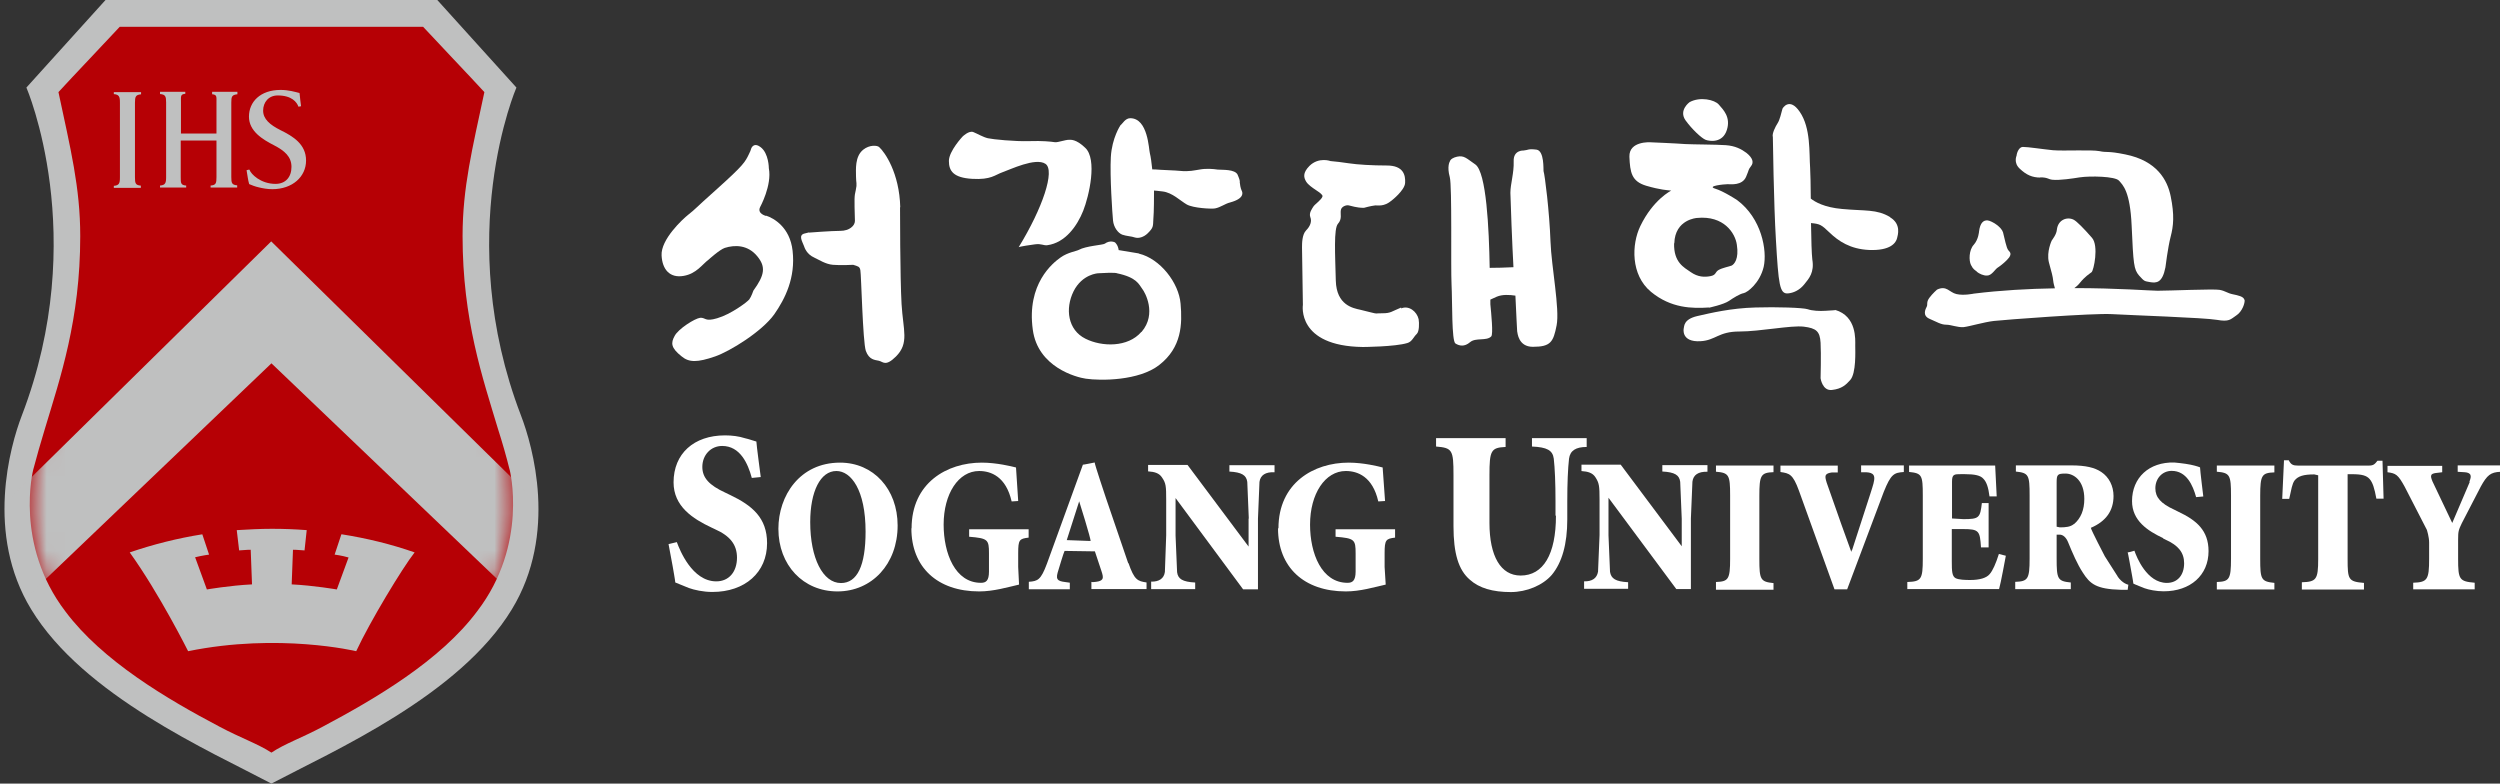 <svg width="134" height="42" viewBox="0 0 134 42" fill="none" xmlns="http://www.w3.org/2000/svg">
    <rect x="0" y="0" width="134" height="42" fill="#333333" stroke="none"/>
    <g clip-path="url(#clip0_7908_49852)">
        <path d="M41.058 11.573C41.058 11.573 40.567 11.455 40.742 11.1C40.742 11.1 41.385 9.93 41.21 9.019C41.21 9.019 41.21 8.216 40.766 7.885C40.485 7.672 40.368 7.826 40.333 7.849C40.228 7.967 40.287 7.991 40.147 8.251C39.936 8.688 39.866 8.842 38.429 10.131C37.144 11.277 37.331 11.159 36.898 11.502C36.583 11.75 35.415 12.838 35.461 13.689C35.496 14.434 35.894 14.918 36.641 14.788C37.331 14.67 37.635 14.173 37.985 13.913C37.985 13.913 38.569 13.381 38.85 13.287C39.375 13.121 40.076 13.11 40.59 13.736C41.058 14.303 40.988 14.741 40.38 15.58C40.38 15.58 40.275 15.899 40.158 16.053C40.041 16.195 39.177 16.845 38.441 17.058C37.775 17.259 37.821 17.011 37.529 17.034C37.237 17.07 36.361 17.625 36.162 18.003C35.952 18.382 35.952 18.642 36.536 19.103C36.934 19.434 37.377 19.434 38.336 19.103C39.118 18.831 40.836 17.779 41.502 16.845C42.086 16.006 42.647 14.883 42.483 13.441C42.343 12.176 41.467 11.691 41.069 11.561L41.058 11.573Z" fill="white"/>
        <path d="M48.254 11.109C48.207 9.265 47.424 8.154 47.121 7.882C47.016 7.787 46.606 7.752 46.268 8.024C45.812 8.39 45.882 9.1 45.882 9.454C45.882 9.809 45.952 9.832 45.87 10.187C45.789 10.53 45.789 10.589 45.824 11.842C45.824 12.102 45.52 12.374 45.041 12.374C44.562 12.374 43.347 12.469 43.347 12.469C43.347 12.469 43.464 12.421 43.125 12.516C42.774 12.599 43.008 12.953 43.09 13.178C43.125 13.284 43.242 13.627 43.639 13.804C43.919 13.934 44.246 14.159 44.644 14.194C45.064 14.23 45.73 14.194 45.73 14.194C45.987 14.277 46.081 14.277 46.116 14.49C46.163 14.714 46.244 18.32 46.408 18.805C46.583 19.289 46.887 19.289 47.109 19.337C47.331 19.384 47.459 19.668 48.02 19.112C48.745 18.391 48.406 17.705 48.324 16.299C48.242 14.892 48.242 11.109 48.242 11.109H48.254Z" fill="white"/>
        <path d="M56.131 13.144C57.112 13.014 57.743 12.092 58.059 11.3C58.374 10.508 58.83 8.533 58.164 7.919C57.673 7.446 57.381 7.493 57.299 7.493C57.089 7.493 56.727 7.635 56.551 7.623C56.306 7.588 55.897 7.541 55.149 7.564C54.401 7.588 53.21 7.47 52.953 7.41C52.696 7.351 52.404 7.174 52.17 7.079C51.936 6.985 51.597 7.316 51.597 7.316C51.597 7.316 50.861 8.096 50.861 8.628C50.861 9.16 51.095 9.526 52.111 9.586C53.128 9.645 53.327 9.373 53.736 9.231C54.144 9.089 55.511 8.427 56.037 8.782C56.563 9.136 55.885 11.158 54.6 13.25C54.588 13.25 54.682 13.203 55.476 13.096C55.827 13.049 55.909 13.167 56.142 13.144H56.131Z" fill="white"/>
        <path d="M66.458 9.729C66.447 9.599 66.318 9.338 66.341 9.374C66.201 9.055 65.5 9.114 65.266 9.09C65.033 9.055 64.659 9.019 64.285 9.09C64.04 9.126 63.724 9.208 63.269 9.161C62.906 9.126 62.544 9.126 62.217 9.102C62.042 9.09 61.878 9.078 61.761 9.078C61.726 8.724 61.679 8.393 61.633 8.215C61.574 8.015 61.539 6.336 60.581 6.336C60.312 6.336 60.172 6.631 60.056 6.714C60.056 6.714 59.6 7.388 59.541 8.416C59.483 9.445 59.623 11.466 59.658 11.821C59.693 12.175 59.915 12.483 60.149 12.577C60.383 12.66 60.64 12.66 60.838 12.731C61.037 12.79 61.306 12.707 61.504 12.518C61.843 12.187 61.796 12.128 61.82 11.738C61.855 11.395 61.855 10.414 61.855 10.213C61.937 10.213 62.077 10.237 62.31 10.261C62.836 10.32 63.257 10.757 63.607 10.958C63.958 11.159 64.951 11.206 65.126 11.171C65.43 11.112 65.652 10.922 65.932 10.852C66.715 10.639 66.61 10.32 66.552 10.213C66.493 10.095 66.458 9.87 66.447 9.74L66.458 9.729Z" fill="white"/>
        <path d="M61.036 13.583L59.961 13.405C59.926 13.122 59.762 12.992 59.762 12.992C59.762 12.992 59.505 12.85 59.213 13.063C59.108 13.133 58.208 13.181 57.823 13.393C57.694 13.464 57.239 13.524 56.853 13.796C56.432 14.091 55.019 15.214 55.358 17.673C55.626 19.682 57.694 20.226 58.197 20.297C58.991 20.415 61.048 20.415 62.134 19.564C63.349 18.618 63.373 17.365 63.279 16.278C63.186 15.155 62.181 13.866 61.048 13.595L61.036 13.583ZM61.176 17.791C60.452 18.63 59.061 18.595 58.185 18.157C57.227 17.685 57.087 16.538 57.542 15.616C58.01 14.682 58.863 14.647 58.863 14.647C59.844 14.588 59.867 14.647 59.867 14.647C60.942 14.871 61.048 15.249 61.234 15.498C61.351 15.639 62.029 16.81 61.188 17.791H61.176Z" fill="white"/>
        <path d="M75.104 16.483C74.578 16.696 74.555 16.791 74.099 16.791C73.644 16.791 73.877 16.838 73.48 16.744C73.246 16.684 73.165 16.661 72.908 16.602C72.534 16.519 71.634 16.365 71.599 15.041C71.564 13.635 71.482 12.252 71.716 11.992C71.95 11.732 71.833 11.471 71.868 11.271C71.891 11.069 72.16 10.975 72.3 11.01C72.44 11.034 72.697 11.14 73.106 11.14C73.106 11.14 73.48 11.034 73.714 11.01C73.866 10.999 74.181 11.093 74.59 10.75C74.59 10.75 75.291 10.207 75.314 9.805C75.338 9.391 75.233 8.871 74.333 8.871C73.55 8.871 72.767 8.824 72.3 8.753C71.903 8.693 71.599 8.658 71.319 8.634C71.319 8.634 70.688 8.398 70.185 8.894C69.811 9.273 69.882 9.521 70.01 9.734C70.22 10.076 70.921 10.348 70.886 10.526C70.84 10.703 70.501 10.928 70.407 11.058C70.326 11.188 70.15 11.412 70.232 11.637C70.326 11.861 70.232 12.122 70.01 12.346C69.788 12.571 69.788 13.055 69.788 13.268L69.835 16.342C69.835 16.342 69.484 18.552 73.048 18.599C73.048 18.599 74.777 18.588 75.431 18.387C75.688 18.316 75.758 18.067 75.945 17.89C76.074 17.76 76.074 17.323 76.039 17.11C75.945 16.696 75.513 16.354 75.104 16.531V16.483Z" fill="white"/>
        <path d="M82.733 9.168C82.722 9.097 82.78 8.08 82.359 8.021C81.892 7.962 81.927 8.045 81.659 8.068C81.659 8.068 81.109 8.033 81.133 8.647C81.156 9.262 80.957 9.865 80.957 10.338C80.957 10.586 81.063 13.317 81.121 14.322C80.712 14.345 80.175 14.357 79.847 14.357C79.812 12.265 79.672 9.227 79.076 8.813C78.609 8.494 78.481 8.316 78.095 8.399C77.896 8.446 77.745 8.529 77.709 8.659C77.709 8.659 77.546 8.907 77.709 9.498C77.838 9.983 77.756 14.333 77.803 15.255C77.85 16.177 77.803 18.282 78.013 18.412C78.224 18.542 78.492 18.601 78.796 18.341C79.1 18.081 79.672 18.293 79.929 18.033C80.046 17.927 79.929 16.792 79.883 16.307C79.883 16.26 79.883 16.177 79.883 16.059C79.964 16.024 80.07 15.976 80.221 15.905C80.525 15.775 80.911 15.799 81.226 15.846C81.273 16.745 81.308 17.702 81.32 17.761C81.343 17.844 81.378 18.589 82.161 18.589C83.119 18.589 83.259 18.329 83.434 17.442C83.61 16.567 83.154 14.286 83.107 12.95C83.049 11.331 82.803 9.368 82.733 9.168Z" fill="white"/>
        <path d="M91.427 7.496C91.649 7.579 92.338 7.674 92.56 6.964C92.782 6.267 92.35 5.865 92.128 5.605C91.906 5.345 91.123 5.168 90.562 5.475C90.562 5.475 89.966 5.901 90.34 6.444C90.679 6.917 91.205 7.414 91.427 7.496Z" fill="white"/>
        <path d="M91.601 16.493C91.601 16.493 92.384 16.327 92.676 16.127C92.898 15.973 93.26 15.748 93.459 15.713C93.657 15.677 94.323 15.181 94.533 14.306C94.732 13.419 94.417 11.694 93.108 10.724C93.108 10.724 92.395 10.252 91.928 10.11C91.461 9.968 92.419 9.873 92.594 9.873C92.769 9.873 93.377 9.956 93.587 9.483C93.786 9.022 93.68 9.14 93.856 8.904C94.008 8.715 93.961 8.478 93.61 8.195C93.342 7.994 93.003 7.816 92.501 7.781C92.01 7.745 90.76 7.745 90.327 7.722C89.895 7.686 88.47 7.627 88.47 7.627C88.47 7.627 87.313 7.544 87.336 8.396C87.371 9.247 87.453 9.72 88.236 9.956C89.007 10.181 89.369 10.192 89.579 10.216C89.579 10.216 88.61 10.689 87.921 12.119C87.453 13.088 87.395 14.732 88.493 15.642C89.568 16.528 90.701 16.54 91.601 16.481V16.493ZM89.743 13.041C89.778 11.753 90.958 11.682 90.958 11.682C92.407 11.54 93.015 12.509 93.096 13.124C93.213 13.88 92.956 14.164 92.816 14.235C92.664 14.294 92.325 14.353 92.115 14.472C91.916 14.59 91.998 14.743 91.671 14.803C91.356 14.862 91.005 14.85 90.631 14.59C90.257 14.33 89.708 14.07 89.731 13.041H89.743Z" fill="white"/>
        <path d="M101.311 11.637C100.587 11.2 99.967 11.318 98.729 11.2C97.782 11.117 97.28 10.821 97.058 10.644C97.058 9.923 97.035 9.285 97.023 9.001C96.965 8.209 97.07 6.861 96.462 5.987C95.913 5.183 95.539 5.809 95.539 5.833C95.481 6.034 95.399 6.424 95.282 6.601C95.165 6.779 94.967 7.169 95.025 7.346C95.025 7.346 95.072 10.94 95.189 12.855C95.329 15.254 95.387 15.762 95.831 15.727C96.112 15.703 96.439 15.573 96.708 15.242C96.965 14.923 97.257 14.604 97.14 13.907C97.105 13.623 97.082 12.831 97.07 11.956C97.549 12.003 97.619 12.039 98.063 12.464C98.542 12.925 99.173 13.351 100.178 13.398C101.346 13.446 101.626 13.008 101.685 12.76C101.72 12.606 101.919 12.015 101.311 11.649V11.637Z" fill="white"/>
        <path d="M98.378 16.622C98.378 16.622 98.132 16.646 97.852 16.658C97.537 16.682 97.128 16.658 96.894 16.575C96.66 16.492 95.212 16.445 94.102 16.481C92.77 16.516 91.706 16.776 90.97 16.942C90.222 17.119 90.281 17.497 90.246 17.616C90.246 17.616 90.094 18.348 91.146 18.289C91.963 18.242 92.104 17.769 93.225 17.769C94.347 17.769 96.006 17.426 96.684 17.509C97.35 17.592 97.548 17.757 97.583 18.372C97.618 18.987 97.583 20.275 97.583 20.275C97.583 20.275 97.677 20.961 98.191 20.902C98.717 20.843 98.939 20.63 99.172 20.37C99.499 20.003 99.441 18.809 99.441 18.514C99.441 18.218 99.534 16.953 98.366 16.611L98.378 16.622Z" fill="white"/>
        <path d="M109.349 9.506C109.781 9.506 109.769 9.613 110.026 9.636C110.4 9.672 111.113 9.565 111.475 9.506C112.024 9.424 113.379 9.447 113.578 9.684C113.788 9.92 114.174 10.251 114.256 12.095C114.349 14.176 114.373 14.436 114.653 14.767C114.945 15.086 114.922 15.062 115.237 15.121C115.588 15.18 115.903 15.169 116.067 14.329C116.067 14.329 116.195 13.277 116.347 12.686C116.499 12.107 116.557 11.528 116.347 10.511C116.172 9.66 115.623 8.62 113.917 8.277C112.936 8.076 112.959 8.194 112.527 8.1C112.094 8.017 110.61 8.1 110.038 8.052C109.454 7.993 108.718 7.875 108.426 7.875C108.239 7.875 108.11 8.135 108.087 8.348C108.087 8.348 107.912 8.726 108.262 9.045C108.613 9.376 108.928 9.518 109.372 9.518L109.349 9.506Z" fill="white"/>
        <path d="M105.96 14.569C106.077 14.664 106.311 14.782 106.509 14.77C106.766 14.77 106.942 14.415 107.093 14.333C107.245 14.238 107.561 13.978 107.689 13.801C107.806 13.623 107.771 13.541 107.654 13.422C107.537 13.304 107.444 12.749 107.362 12.453C107.269 12.158 106.778 11.85 106.544 11.815C106.311 11.791 106.135 11.945 106.077 12.406C106.077 12.406 106.054 12.82 105.797 13.115C105.528 13.399 105.528 13.978 105.645 14.203C105.762 14.439 105.843 14.463 105.96 14.557V14.569Z" fill="white"/>
        <path d="M120.297 16.069C120.262 15.891 119.959 15.832 119.678 15.773C119.386 15.714 119.281 15.596 118.977 15.537C118.685 15.477 116.255 15.584 115.647 15.584C115.297 15.584 113.486 15.442 111.184 15.442C111.278 15.371 111.383 15.288 111.465 15.182C111.768 14.804 111.99 14.685 112.107 14.591C112.224 14.508 112.504 13.172 112.131 12.747C111.698 12.25 111.313 11.86 111.149 11.777C110.799 11.6 110.308 11.777 110.249 12.309C110.226 12.569 110.027 12.806 109.969 12.9C109.969 12.9 109.689 13.492 109.817 14.047C109.969 14.603 110.027 14.804 110.051 15.04C110.063 15.17 110.109 15.336 110.144 15.454C108.742 15.477 107.235 15.56 105.798 15.738C105.798 15.738 105.249 15.856 104.863 15.761C104.489 15.678 104.338 15.276 103.823 15.525C103.823 15.525 103.59 15.726 103.415 15.962C103.239 16.198 103.333 16.317 103.274 16.435C103.216 16.553 103.017 16.908 103.415 17.085C103.823 17.262 104.045 17.404 104.314 17.404C104.583 17.404 104.922 17.558 105.249 17.534C105.564 17.499 106.347 17.262 106.873 17.203C107.387 17.144 112.177 16.778 113.194 16.837C114.21 16.896 118.148 17.026 118.825 17.144C119.491 17.262 119.55 17.12 119.865 16.908C120.181 16.707 120.344 16.234 120.309 16.057L120.297 16.069Z" fill="white"/>
        <path d="M39.503 29.897C39.503 29.199 39.141 28.726 38.311 28.36L38.136 28.277C37.131 27.804 36.103 27.142 36.103 25.854C36.103 24.317 37.189 23.336 38.86 23.336C39.234 23.336 39.608 23.383 39.935 23.49L40.075 23.525L40.542 23.667C40.542 23.809 40.776 25.57 40.776 25.57L40.297 25.617C40.087 24.837 39.666 23.903 38.708 23.903C38.101 23.903 37.645 24.388 37.645 25.026C37.645 25.606 38.007 26.008 38.883 26.409L39.129 26.528C40.321 27.095 41.115 27.757 41.115 29.116C41.115 30.677 39.935 31.729 38.182 31.729C37.692 31.729 37.213 31.622 36.921 31.516L36.196 31.221C36.196 31.15 36.056 30.358 36.056 30.358L35.834 29.164C35.834 29.164 36.196 29.081 36.278 29.057C36.43 29.471 37.096 31.161 38.393 31.161C39.07 31.161 39.503 30.653 39.503 29.885V29.897Z" fill="white"/>
        <path d="M45.028 24.797C42.855 24.797 41.722 26.582 41.722 28.343C41.722 30.294 43.054 31.7 44.888 31.7C46.722 31.7 48.113 30.246 48.113 28.166C48.113 26.215 46.816 24.797 45.028 24.797ZM45.075 31.251C44.105 31.251 43.428 29.915 43.428 27.988C43.428 26.334 43.977 25.246 44.83 25.246C45.612 25.246 46.395 26.251 46.395 28.497C46.395 30.317 45.951 31.251 45.075 31.251Z" fill="white"/>
        <path d="M48.861 28.32C48.861 25.884 50.754 24.797 52.623 24.797C53.418 24.797 54.224 24.998 54.458 25.057L54.575 26.854C54.575 26.854 54.282 26.877 54.224 26.877C53.92 25.542 53.114 25.246 52.483 25.246C51.373 25.246 50.579 26.464 50.579 28.119C50.579 29.667 51.198 31.239 52.577 31.239C52.845 31.239 53.009 31.133 53.009 30.636V29.655C53.009 28.922 52.951 28.852 51.946 28.769V28.367H55.135V28.816C54.633 28.875 54.575 28.934 54.575 29.655V30.388L54.621 31.334C54.002 31.476 53.254 31.7 52.483 31.7C50.24 31.7 48.85 30.4 48.85 28.32H48.861Z" fill="white"/>
        <path d="M68.525 28.32C68.525 25.884 70.418 24.797 72.287 24.797C73.082 24.797 73.888 24.998 74.11 25.057L74.239 26.854C74.239 26.854 73.947 26.877 73.876 26.877C73.573 25.542 72.766 25.246 72.136 25.246C71.026 25.246 70.219 26.464 70.219 28.119C70.219 29.667 70.839 31.239 72.229 31.239C72.486 31.239 72.661 31.133 72.661 30.636V29.655C72.661 28.922 72.603 28.852 71.586 28.769V28.367H74.776V28.816C74.285 28.875 74.215 28.934 74.215 29.655V30.388L74.274 31.334C73.643 31.476 72.907 31.7 72.136 31.7C69.892 31.7 68.502 30.4 68.502 28.32H68.525Z" fill="white"/>
        <path d="M60.473 30.191L59.282 26.704C59.282 26.704 58.674 24.895 58.674 24.789C58.674 24.789 58.043 24.919 58.043 24.907L56.115 30.215C55.788 31.09 55.624 31.149 55.145 31.184V31.586H57.342V31.232L57.085 31.196C56.886 31.172 56.746 31.137 56.688 31.042C56.618 30.936 56.664 30.77 56.734 30.546C56.734 30.546 57.027 29.565 57.062 29.529L58.686 29.553L59.036 30.605C59.106 30.818 59.141 30.948 59.083 31.042C59.036 31.113 58.943 31.161 58.756 31.184C58.756 31.184 58.51 31.22 58.499 31.184V31.574H61.455V31.22C60.976 31.149 60.8 31.09 60.485 30.179L60.473 30.191ZM57.178 28.95L57.844 26.87C57.844 26.87 58.499 28.95 58.452 28.997L57.178 28.95Z" fill="white"/>
        <path d="M66.936 27.806L66.854 25.832C66.807 25.466 66.55 25.312 65.896 25.276V24.934H68.315V25.312C67.836 25.288 67.555 25.466 67.508 25.832L67.427 27.806V31.589H66.632L63.01 26.695V28.705L63.092 30.667C63.139 31.033 63.384 31.187 64.062 31.223V31.577H61.702V31.175C62.122 31.187 62.391 31.01 62.438 30.655L62.508 28.693V26.801C62.508 26.057 62.496 25.903 62.286 25.596C62.134 25.359 61.889 25.288 61.538 25.265V24.922H63.653L66.924 29.296V27.783L66.936 27.806Z" fill="white"/>
        <path d="M90.141 27.802L90.059 25.828C90.013 25.462 89.767 25.308 89.101 25.273V24.93H91.52V25.285C91.029 25.273 90.76 25.45 90.714 25.817L90.632 27.791V31.573H89.849L86.215 26.679V28.689L86.297 30.651C86.356 31.018 86.601 31.171 87.267 31.207V31.561H84.907V31.16C85.339 31.171 85.596 30.994 85.655 30.639L85.736 28.677V26.786C85.736 26.041 85.713 25.887 85.514 25.58C85.362 25.344 85.117 25.273 84.767 25.249V24.906H86.87L90.141 29.28V27.767V27.802Z" fill="white"/>
        <path d="M83.375 27.634V26.889C83.375 25.872 83.34 25.092 83.282 24.584C83.223 24.134 82.92 23.969 82.114 23.934V23.484H85.046V23.957C84.474 23.957 84.158 24.146 84.1 24.584C84.041 25.116 84.006 25.884 84.006 26.889V27.846C84.006 29.159 83.726 30.151 83.177 30.813C82.698 31.369 81.833 31.735 80.98 31.735C80.01 31.735 79.286 31.523 78.784 31.073C78.176 30.553 77.907 29.667 77.907 28.201V25.459C77.907 24.123 77.849 24.005 76.973 23.934V23.484H80.7V23.957C79.917 23.993 79.835 24.146 79.835 25.47V28.024C79.835 29.82 80.443 30.849 81.506 30.849C82.721 30.849 83.399 29.714 83.399 27.645L83.375 27.634Z" fill="white"/>
        <path d="M91.976 31.585V31.195C92.642 31.171 92.735 31.053 92.735 29.953V26.561C92.735 25.461 92.677 25.343 91.976 25.284V24.953H95.06V25.308C94.382 25.331 94.301 25.473 94.301 26.573V29.965C94.301 31.065 94.359 31.183 95.06 31.254V31.608H91.976V31.585Z" fill="white"/>
        <path d="M99.276 29.473L100.257 26.447L100.35 26.151C100.456 25.82 100.502 25.596 100.421 25.465C100.35 25.359 100.222 25.324 100.023 25.312H99.755V24.945H102.045V25.3C101.519 25.335 101.355 25.406 100.97 26.364L99.007 31.589H98.329L96.425 26.305C96.098 25.406 95.911 25.371 95.432 25.3V24.957H98.504V25.324H98.189C98.025 25.347 97.92 25.383 97.874 25.454C97.815 25.548 97.85 25.666 97.909 25.867L98.691 28.09L99.229 29.579L99.264 29.473H99.276Z" fill="white"/>
        <path d="M102.232 31.585V31.195C102.98 31.171 103.062 31.053 103.062 29.953V26.561C103.062 25.461 103.015 25.367 102.326 25.296V24.953H106.941L107.023 26.608H106.637C106.579 26.123 106.474 25.828 106.31 25.662C106.158 25.485 105.854 25.414 105.294 25.414H105.13C104.744 25.414 104.628 25.414 104.628 25.816V27.79L105.235 27.826C106.088 27.826 106.135 27.755 106.228 26.963H106.59V29.339H106.181C106.123 28.464 106.088 28.358 105.223 28.358H104.616V30.072C104.616 30.627 104.628 30.887 104.826 30.994C105.001 31.076 105.329 31.088 105.597 31.088C106.111 31.088 106.474 30.982 106.649 30.769C106.812 30.58 106.976 30.213 107.14 29.693C107.28 29.729 107.513 29.788 107.513 29.788C107.513 29.788 107.233 31.313 107.151 31.573H102.221L102.232 31.585Z" fill="white"/>
        <path d="M113.519 30.915L112.818 29.816C112.818 29.816 112.07 28.385 112.07 28.291C112.876 27.948 113.285 27.38 113.285 26.588C113.285 26.045 113.04 25.572 112.631 25.3C112.28 25.064 111.801 24.945 111.018 24.945H108.051V25.276C108.74 25.347 108.787 25.465 108.787 26.553V29.946C108.787 31.045 108.693 31.163 108.016 31.187V31.577H110.995V31.222C110.282 31.151 110.236 31.033 110.236 29.934V28.657H110.399C110.574 28.657 110.738 28.799 110.843 29.047C111.088 29.65 111.357 30.265 111.638 30.69C112.023 31.293 112.35 31.577 113.671 31.612H114.044L114.079 31.34C114.079 31.34 113.776 31.293 113.495 30.891L113.519 30.915ZM111.159 28.09C110.972 28.243 110.726 28.267 110.411 28.267L110.236 28.232V25.867C110.236 25.43 110.282 25.383 110.715 25.383C111.147 25.383 111.719 25.749 111.719 26.742C111.719 27.333 111.532 27.782 111.17 28.09H111.159Z" fill="white"/>
        <path d="M115.947 28.845C115.118 28.455 114.277 27.911 114.277 26.859C114.277 25.606 115.188 24.755 116.543 24.79C116.543 24.79 117.081 24.837 117.42 24.908C117.758 24.979 117.922 25.05 117.922 25.05C117.922 25.192 118.097 26.611 118.097 26.611L117.712 26.646C117.536 26.008 117.198 25.239 116.403 25.239C115.901 25.239 115.527 25.641 115.527 26.173C115.527 26.658 115.819 26.989 116.543 27.32L116.754 27.426C117.735 27.887 118.378 28.431 118.378 29.542C118.378 30.831 117.408 31.694 115.971 31.694C115.574 31.694 115.176 31.611 114.943 31.528C114.943 31.528 114.347 31.292 114.347 31.28C114.347 31.209 114.23 30.582 114.23 30.582C114.23 30.582 114.055 29.601 114.043 29.601C114.043 29.625 114.347 29.542 114.405 29.518C114.522 29.861 115.071 31.244 116.146 31.244C116.707 31.244 117.069 30.831 117.069 30.192C117.069 29.625 116.765 29.235 116.076 28.927L115.936 28.857L115.947 28.845Z" fill="white"/>
        <path d="M118.822 31.585V31.195C119.488 31.171 119.582 31.053 119.582 29.953V26.561C119.582 25.461 119.523 25.343 118.822 25.284V24.953H121.907V25.32C121.241 25.343 121.147 25.461 121.147 26.561V29.953C121.147 31.053 121.194 31.171 121.907 31.242V31.596H118.822V31.585Z" fill="white"/>
        <path d="M122.421 24.672H122.678C122.794 24.908 122.911 24.956 123.18 24.956H126.954C127.223 24.956 127.281 24.885 127.433 24.695H127.702L127.76 26.729H127.374C127.269 26.161 127.176 25.866 127.012 25.677C126.849 25.488 126.592 25.417 126.078 25.417H125.832V29.956C125.832 31.067 125.867 31.173 126.709 31.244V31.599H123.379V31.209C124.15 31.185 124.255 31.067 124.255 29.968V25.476L124.045 25.428C123.46 25.428 123.18 25.523 122.993 25.748C122.853 25.937 122.818 26.232 122.701 26.741H122.327L122.421 24.695V24.672Z" fill="white"/>
        <path d="M132.363 25.808C132.421 25.666 132.456 25.536 132.41 25.442C132.363 25.371 132.281 25.324 132.117 25.312L131.732 25.288V24.945H134.022V25.288C133.496 25.312 133.309 25.465 132.97 26.08L131.954 28.042C131.779 28.409 131.755 28.48 131.755 28.917V29.946C131.755 31.057 131.814 31.163 132.643 31.234V31.589H129.348V31.234C130.108 31.21 130.201 31.069 130.201 29.957V29.071C130.201 28.787 130.084 28.409 130.084 28.409L128.893 26.092C128.531 25.43 128.414 25.371 127.97 25.312V24.969H130.902V25.312L130.517 25.359C130.412 25.383 130.342 25.406 130.318 25.465C130.283 25.548 130.318 25.643 130.377 25.796L131.44 28.031L132.374 25.844L132.363 25.808Z" fill="white"/>
        <path d="M27.925 22.271C24.233 12.649 27.68 4.693 27.68 4.693L23.439 0H5.656L1.415 4.693C1.415 4.693 4.862 12.649 1.17 22.271C0.539 23.914 -0.793 28.619 1.672 32.661C4.476 37.283 11.241 40.251 14.548 42C17.866 40.251 24.631 37.283 27.435 32.661C29.9 28.619 28.556 23.914 27.925 22.271Z" fill="#BFC0C0"/>
        <path d="M27.318 25.186C27.143 24.477 26.933 23.744 26.687 22.975C25.869 20.245 24.794 17.148 24.794 12.656C24.794 10.043 25.32 7.963 25.963 4.937C25.25 4.156 23.299 2.111 22.68 1.438H6.416C5.797 2.111 3.846 4.156 3.133 4.937C3.776 7.963 4.301 10.043 4.301 12.656C4.301 17.148 3.227 20.256 2.409 22.975C2.175 23.744 1.965 24.477 1.778 25.186C1.778 25.186 0.761 29.181 3.507 32.775C5.481 35.423 8.975 37.48 11.779 38.957C12.912 39.56 13.824 39.868 14.548 40.34C15.272 39.856 16.184 39.548 17.305 38.946C20.109 37.456 23.603 35.411 25.577 32.763C28.335 29.17 27.318 25.174 27.318 25.174V25.186Z" fill="#B60005"/>
        <mask id="mask0_7908_49852" style="mask-type:luminance" maskUnits="userSpaceOnUse" x="1" y="1" width="27" height="40">
            <path d="M27.318 25.186C27.143 24.477 26.933 23.744 26.687 22.975C25.869 20.245 24.794 17.148 24.794 12.656C24.794 10.043 25.32 7.963 25.963 4.937C25.25 4.156 23.299 2.111 22.68 1.438H6.416C5.797 2.111 3.846 4.156 3.133 4.937C3.776 7.963 4.301 10.043 4.301 12.656C4.301 17.148 3.227 20.256 2.409 22.975C2.175 23.744 1.965 24.477 1.778 25.186C1.778 25.186 0.761 29.181 3.507 32.775C5.481 35.423 8.975 37.48 11.779 38.957C12.912 39.56 13.824 39.868 14.548 40.34C15.272 39.856 16.184 39.548 17.305 38.946C20.109 37.456 23.603 35.411 25.577 32.763C28.335 29.17 27.318 25.174 27.318 25.174V25.186Z" fill="white"/>
        </mask>
        <g mask="url(#mask0_7908_49852)">
            <path d="M28.815 26.969L14.537 12.938L0.272 26.969C-0.137 29.109 -0.056 31.366 0.4 32.998L14.549 19.474L28.698 32.998C29.142 31.366 29.235 29.109 28.826 26.969H28.815Z" fill="#BFC0C0"/>
        </g>
        <path d="M6.428 5.493C6.428 5.174 6.381 5.068 6.101 5.044V4.938H7.561V5.056C7.269 5.079 7.234 5.186 7.234 5.505V9.5C7.234 9.82 7.257 9.926 7.549 9.95V10.068H6.101V9.961C6.381 9.938 6.428 9.831 6.428 9.512V5.505V5.493Z" fill="#BFC0C0"/>
        <path d="M11.603 7.168V5.501C11.603 5.182 11.638 5.076 11.37 5.052V4.922H12.725V5.052C12.421 5.087 12.398 5.182 12.398 5.501V9.485C12.398 9.804 12.421 9.91 12.713 9.934V10.052H11.288V9.946C11.58 9.922 11.603 9.816 11.603 9.497V7.534H9.687V9.497C9.687 9.816 9.687 9.922 9.979 9.946V10.052H8.577V9.946C8.858 9.922 8.904 9.816 8.904 9.497V5.489C8.904 5.17 8.869 5.064 8.577 5.04V4.922H9.932V5.028C9.664 5.052 9.699 5.158 9.699 5.477V7.156H11.615L11.603 7.168Z" fill="#BFC0C0"/>
        <path d="M13.379 9.111C13.45 9.324 13.964 9.856 14.77 9.856C15.307 9.856 15.623 9.49 15.623 8.946C15.623 8.402 15.261 8.083 14.688 7.787C14.092 7.48 13.344 7.043 13.344 6.251C13.344 5.459 13.952 4.82 15.039 4.82C15.471 4.82 15.821 4.927 16.055 4.986C16.09 5.293 16.102 5.459 16.137 5.695L15.996 5.719C15.915 5.482 15.646 5.116 14.887 5.116C14.396 5.116 14.104 5.482 14.104 5.931C14.104 6.381 14.466 6.688 15.027 6.972C15.704 7.303 16.405 7.728 16.405 8.603C16.405 9.478 15.669 10.14 14.595 10.14C14.338 10.14 14.069 10.092 13.882 10.045C13.671 9.998 13.496 9.927 13.356 9.868C13.286 9.643 13.263 9.36 13.216 9.123L13.356 9.088L13.379 9.111Z" fill="#BFC0C0"/>
        <path d="M18.298 28.639L17.936 29.727C17.936 29.727 18.321 29.774 18.683 29.881L18.053 31.595C18.053 31.595 16.826 31.382 15.634 31.323L15.704 29.467C15.704 29.467 15.961 29.467 16.323 29.502L16.44 28.415C15.821 28.367 15.202 28.344 14.571 28.344C13.94 28.344 13.309 28.379 12.69 28.415L12.818 29.502C13.169 29.467 13.438 29.467 13.438 29.467L13.508 31.323C12.316 31.382 11.089 31.595 11.089 31.595L10.458 29.869C10.844 29.774 11.206 29.727 11.206 29.727L10.844 28.639C9.5 28.852 8.203 29.183 6.953 29.609C8.542 31.819 10.084 34.904 10.084 34.904C14.956 33.911 19.093 34.904 19.093 34.904C19.828 33.32 21.581 30.424 22.224 29.609C20.974 29.171 19.665 28.852 18.321 28.639H18.298Z" fill="#BFC0C0"/>
    </g>
    <defs>
        <clipPath id="clip0_7908_49852">
            <rect width="134" height="42" fill="white"/>
        </clipPath>
    </defs>
</svg>
